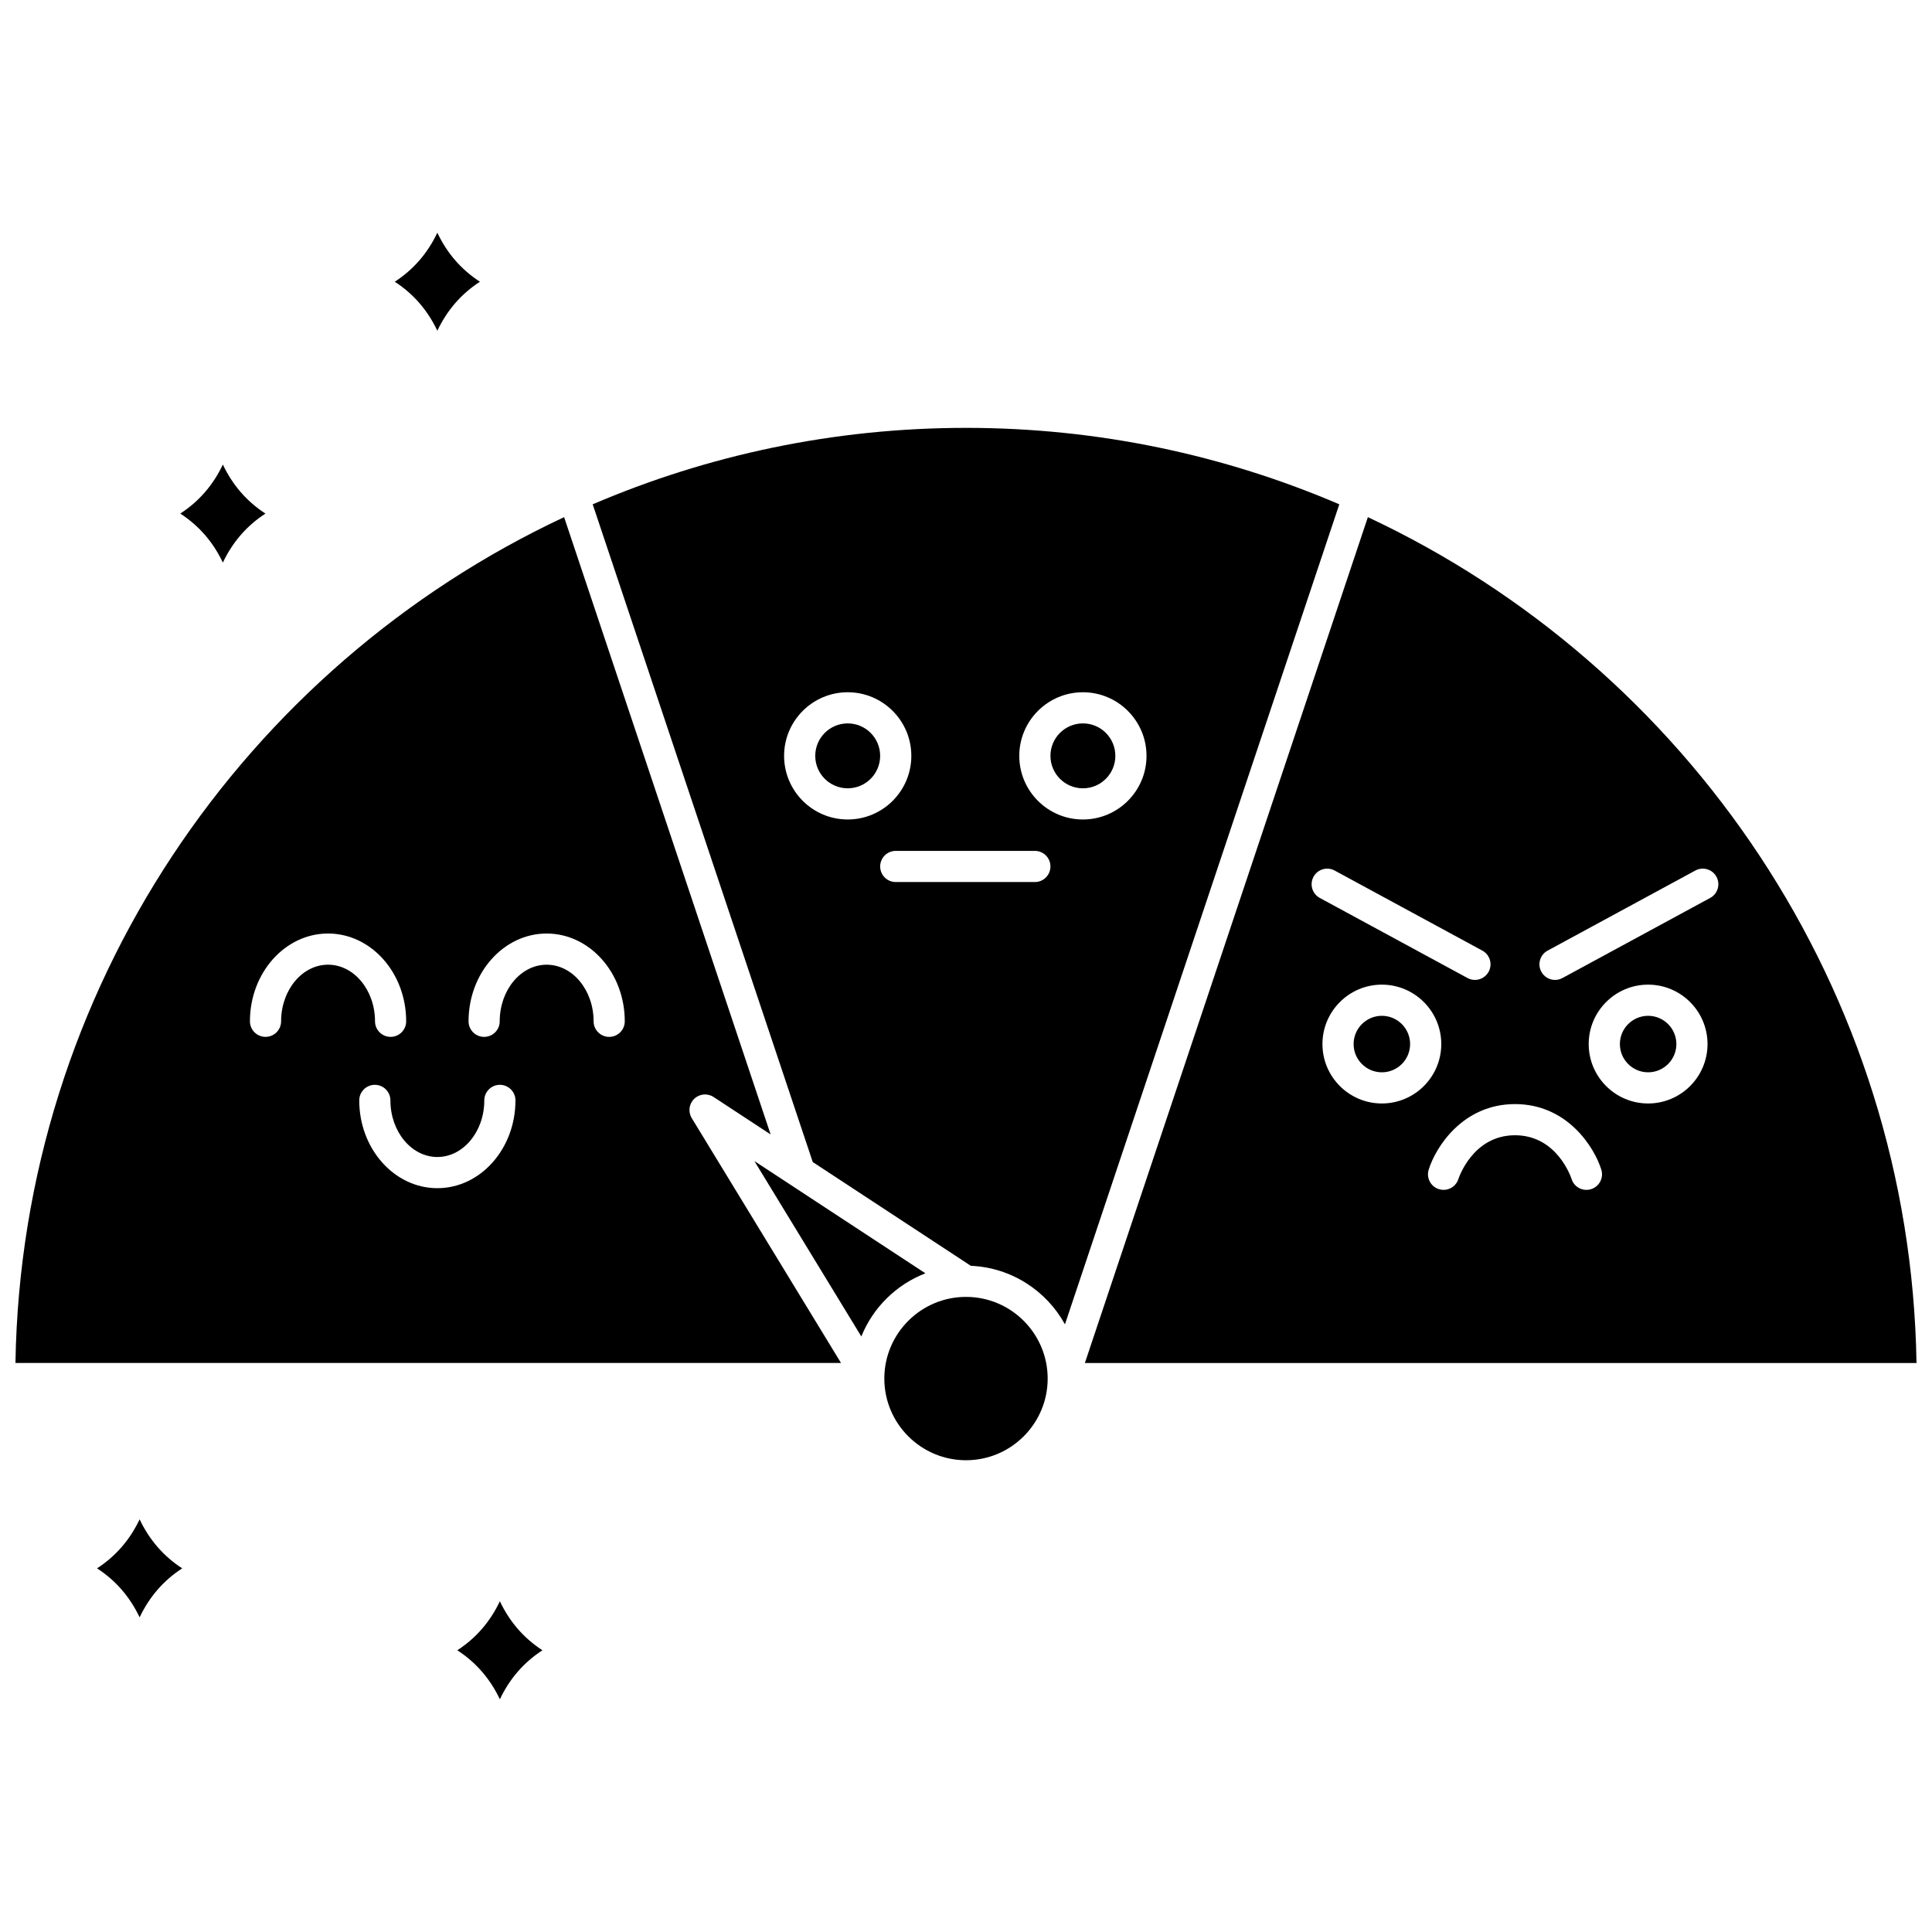 <?xml version="1.0" encoding="UTF-8"?>
<!-- Uploaded to: SVG Repo, www.svgrepo.com, Generator: SVG Repo Mixer Tools -->
<svg width="800px" height="800px" version="1.1" viewBox="144 144 512 512" xmlns="http://www.w3.org/2000/svg">
 <defs>
  <clipPath id="b">
   <path d="m148.09 281h218.91v225h-218.91z"/>
  </clipPath>
  <clipPath id="a">
   <path d="m431 281h220.9v225h-220.9z"/>
  </clipPath>
 </defs>
 <path d="m377.25 344.31c0 4.75-3.852 8.598-8.602 8.598s-8.598-3.848-8.598-8.598 3.848-8.602 8.598-8.602 8.602 3.852 8.602 8.602"/>
 <path d="m400 257.39c-35.102 0-68.543 7.231-98.93 20.258l58.32 174.31 41.895 27.496c10.746 0.457 20.043 6.609 24.938 15.512l72.707-217.32c-30.391-13.023-63.828-20.258-98.93-20.258zm-48.207 86.922c0-9.297 7.562-16.859 16.859-16.859s16.859 7.562 16.859 16.859-7.562 16.859-16.859 16.859-16.859-7.562-16.859-16.859zm66.457 33.438h-36.867c-2.281 0-4.129-1.848-4.129-4.129s1.848-4.129 4.129-4.129h36.867c2.281 0 4.129 1.848 4.129 4.129s-1.848 4.129-4.129 4.129zm12.73-16.578c-9.297 0-16.859-7.562-16.859-16.859s7.562-16.859 16.859-16.859 16.859 7.562 16.859 16.859-7.562 16.859-16.859 16.859z"/>
 <path d="m439.58 344.31c0 4.75-3.848 8.598-8.598 8.598s-8.602-3.848-8.602-8.598 3.852-8.602 8.602-8.602 8.598 3.852 8.598 8.602"/>
 <g clip-path="url(#b)">
  <path d="m327.97 435.2c1.387-1.344 3.523-1.543 5.137-0.484l15.117 9.922-54.73-163.59c-84.656 39.656-143.79 125.04-145.4 224.15h218.78l-39.555-64.883c-1.008-1.652-0.734-3.777 0.652-5.117zm-97.035-35.547c-6.859 0-12.441 6.731-12.441 15 0 2.281-1.848 4.129-4.129 4.129s-4.129-1.848-4.129-4.129c0-12.824 9.285-23.262 20.703-23.262 11.414 0 20.699 10.434 20.699 23.262 0 2.281-1.848 4.129-4.129 4.129s-4.129-1.848-4.129-4.129c-0.004-8.27-5.586-15-12.445-15zm28.969 59.227c-11.414 0-20.699-10.434-20.699-23.262 0-2.281 1.848-4.129 4.129-4.129s4.129 1.848 4.129 4.129c0 8.273 5.582 15 12.441 15s12.441-6.731 12.441-15c0-2.281 1.848-4.129 4.129-4.129s4.129 1.848 4.129 4.129c0 12.824-9.285 23.262-20.699 23.262zm45.535-40.094c-2.281 0-4.129-1.848-4.129-4.129 0-8.273-5.582-15-12.441-15-6.859 0-12.441 6.731-12.441 15 0 2.281-1.848 4.129-4.129 4.129s-4.129-1.848-4.129-4.129c0-12.824 9.285-23.262 20.699-23.262 11.414 0 20.699 10.434 20.699 23.262 0.004 2.277-1.848 4.129-4.129 4.129z"/>
 </g>
 <path d="m400 487.69c-11.934 0-21.645 9.707-21.645 21.645 0 11.934 9.707 21.645 21.645 21.645 11.934 0 21.645-9.707 21.645-21.645-0.004-11.938-9.711-21.645-21.645-21.645z"/>
 <path d="m389.24 481.44-45.316-29.742 28.336 46.48c3.09-7.66 9.266-13.754 16.98-16.738z"/>
 <path d="m510.21 413.2c-4.129 0-7.488 3.359-7.488 7.488s3.359 7.484 7.488 7.484c4.129 0 7.484-3.359 7.484-7.484 0-4.129-3.356-7.488-7.484-7.488z"/>
 <g clip-path="url(#a)">
  <path d="m506.5 281.05-74.996 224.16h220.39c-1.605-99.121-60.742-184.5-145.4-224.16zm-14.41 95.312c1.086-2.004 3.594-2.75 5.598-1.664l39.152 21.227c2.004 1.086 2.75 3.594 1.664 5.598-0.75 1.379-2.168 2.164-3.633 2.164-0.664 0-1.34-0.16-1.965-0.5l-39.152-21.227c-2.004-1.086-2.75-3.594-1.664-5.598zm18.117 60.07c-8.684 0-15.746-7.062-15.746-15.746s7.066-15.746 15.746-15.746c8.684 0 15.746 7.066 15.746 15.746 0 8.684-7.062 15.746-15.746 15.746zm55.438 22.711c-2.172 0.676-4.481-0.531-5.164-2.699-0.164-0.504-3.883-11.59-14.992-11.59-11.254 0-14.949 11.457-14.988 11.574-0.551 1.77-2.184 2.902-3.941 2.902-0.406 0-0.82-0.062-1.23-0.188-2.176-0.68-3.394-2.992-2.715-5.172 1.871-6.008 9.059-17.375 22.875-17.375 13.812 0 21.004 11.367 22.875 17.375 0.676 2.18-0.539 4.492-2.719 5.172zm15.121-22.711c-8.684 0-15.746-7.062-15.746-15.746s7.062-15.746 15.746-15.746c8.684 0 15.746 7.066 15.746 15.746 0 8.684-7.062 15.746-15.746 15.746zm16.453-54.473-39.152 21.227c-0.625 0.34-1.301 0.5-1.965 0.5-1.465 0-2.887-0.781-3.633-2.164-1.086-2.004-0.344-4.512 1.664-5.598l39.152-21.227c2.004-1.086 4.512-0.344 5.598 1.664 1.086 2.004 0.34 4.512-1.664 5.598z"/>
 </g>
 <path d="m580.77 413.2c-4.129 0-7.484 3.359-7.484 7.488s3.359 7.484 7.484 7.484c4.129 0 7.488-3.359 7.488-7.484-0.004-4.129-3.359-7.488-7.488-7.488z"/>
 <path d="m259.9 231.65c2.59-5.457 6.356-9.793 11.285-12.988-4.93-3.195-8.699-7.531-11.285-12.988-2.59 5.457-6.356 9.793-11.285 12.988 4.93 3.195 8.695 7.535 11.285 12.988z"/>
 <path d="m203.06 293.09c2.59-5.457 6.356-9.793 11.285-12.988-4.93-3.195-8.695-7.531-11.285-12.988-2.59 5.457-6.356 9.793-11.285 12.988 4.93 3.195 8.699 7.535 11.285 12.988z"/>
 <path d="m181 546.64c-2.59 5.457-6.356 9.793-11.285 12.988 4.93 3.195 8.695 7.531 11.285 12.988 2.59-5.457 6.356-9.793 11.285-12.988-4.926-3.195-8.695-7.535-11.285-12.988z"/>
 <path d="m276.47 568.35c-2.59 5.457-6.356 9.793-11.285 12.988 4.93 3.195 8.695 7.531 11.285 12.988 2.59-5.457 6.356-9.793 11.285-12.988-4.93-3.195-8.695-7.531-11.285-12.988z"/>
</svg>